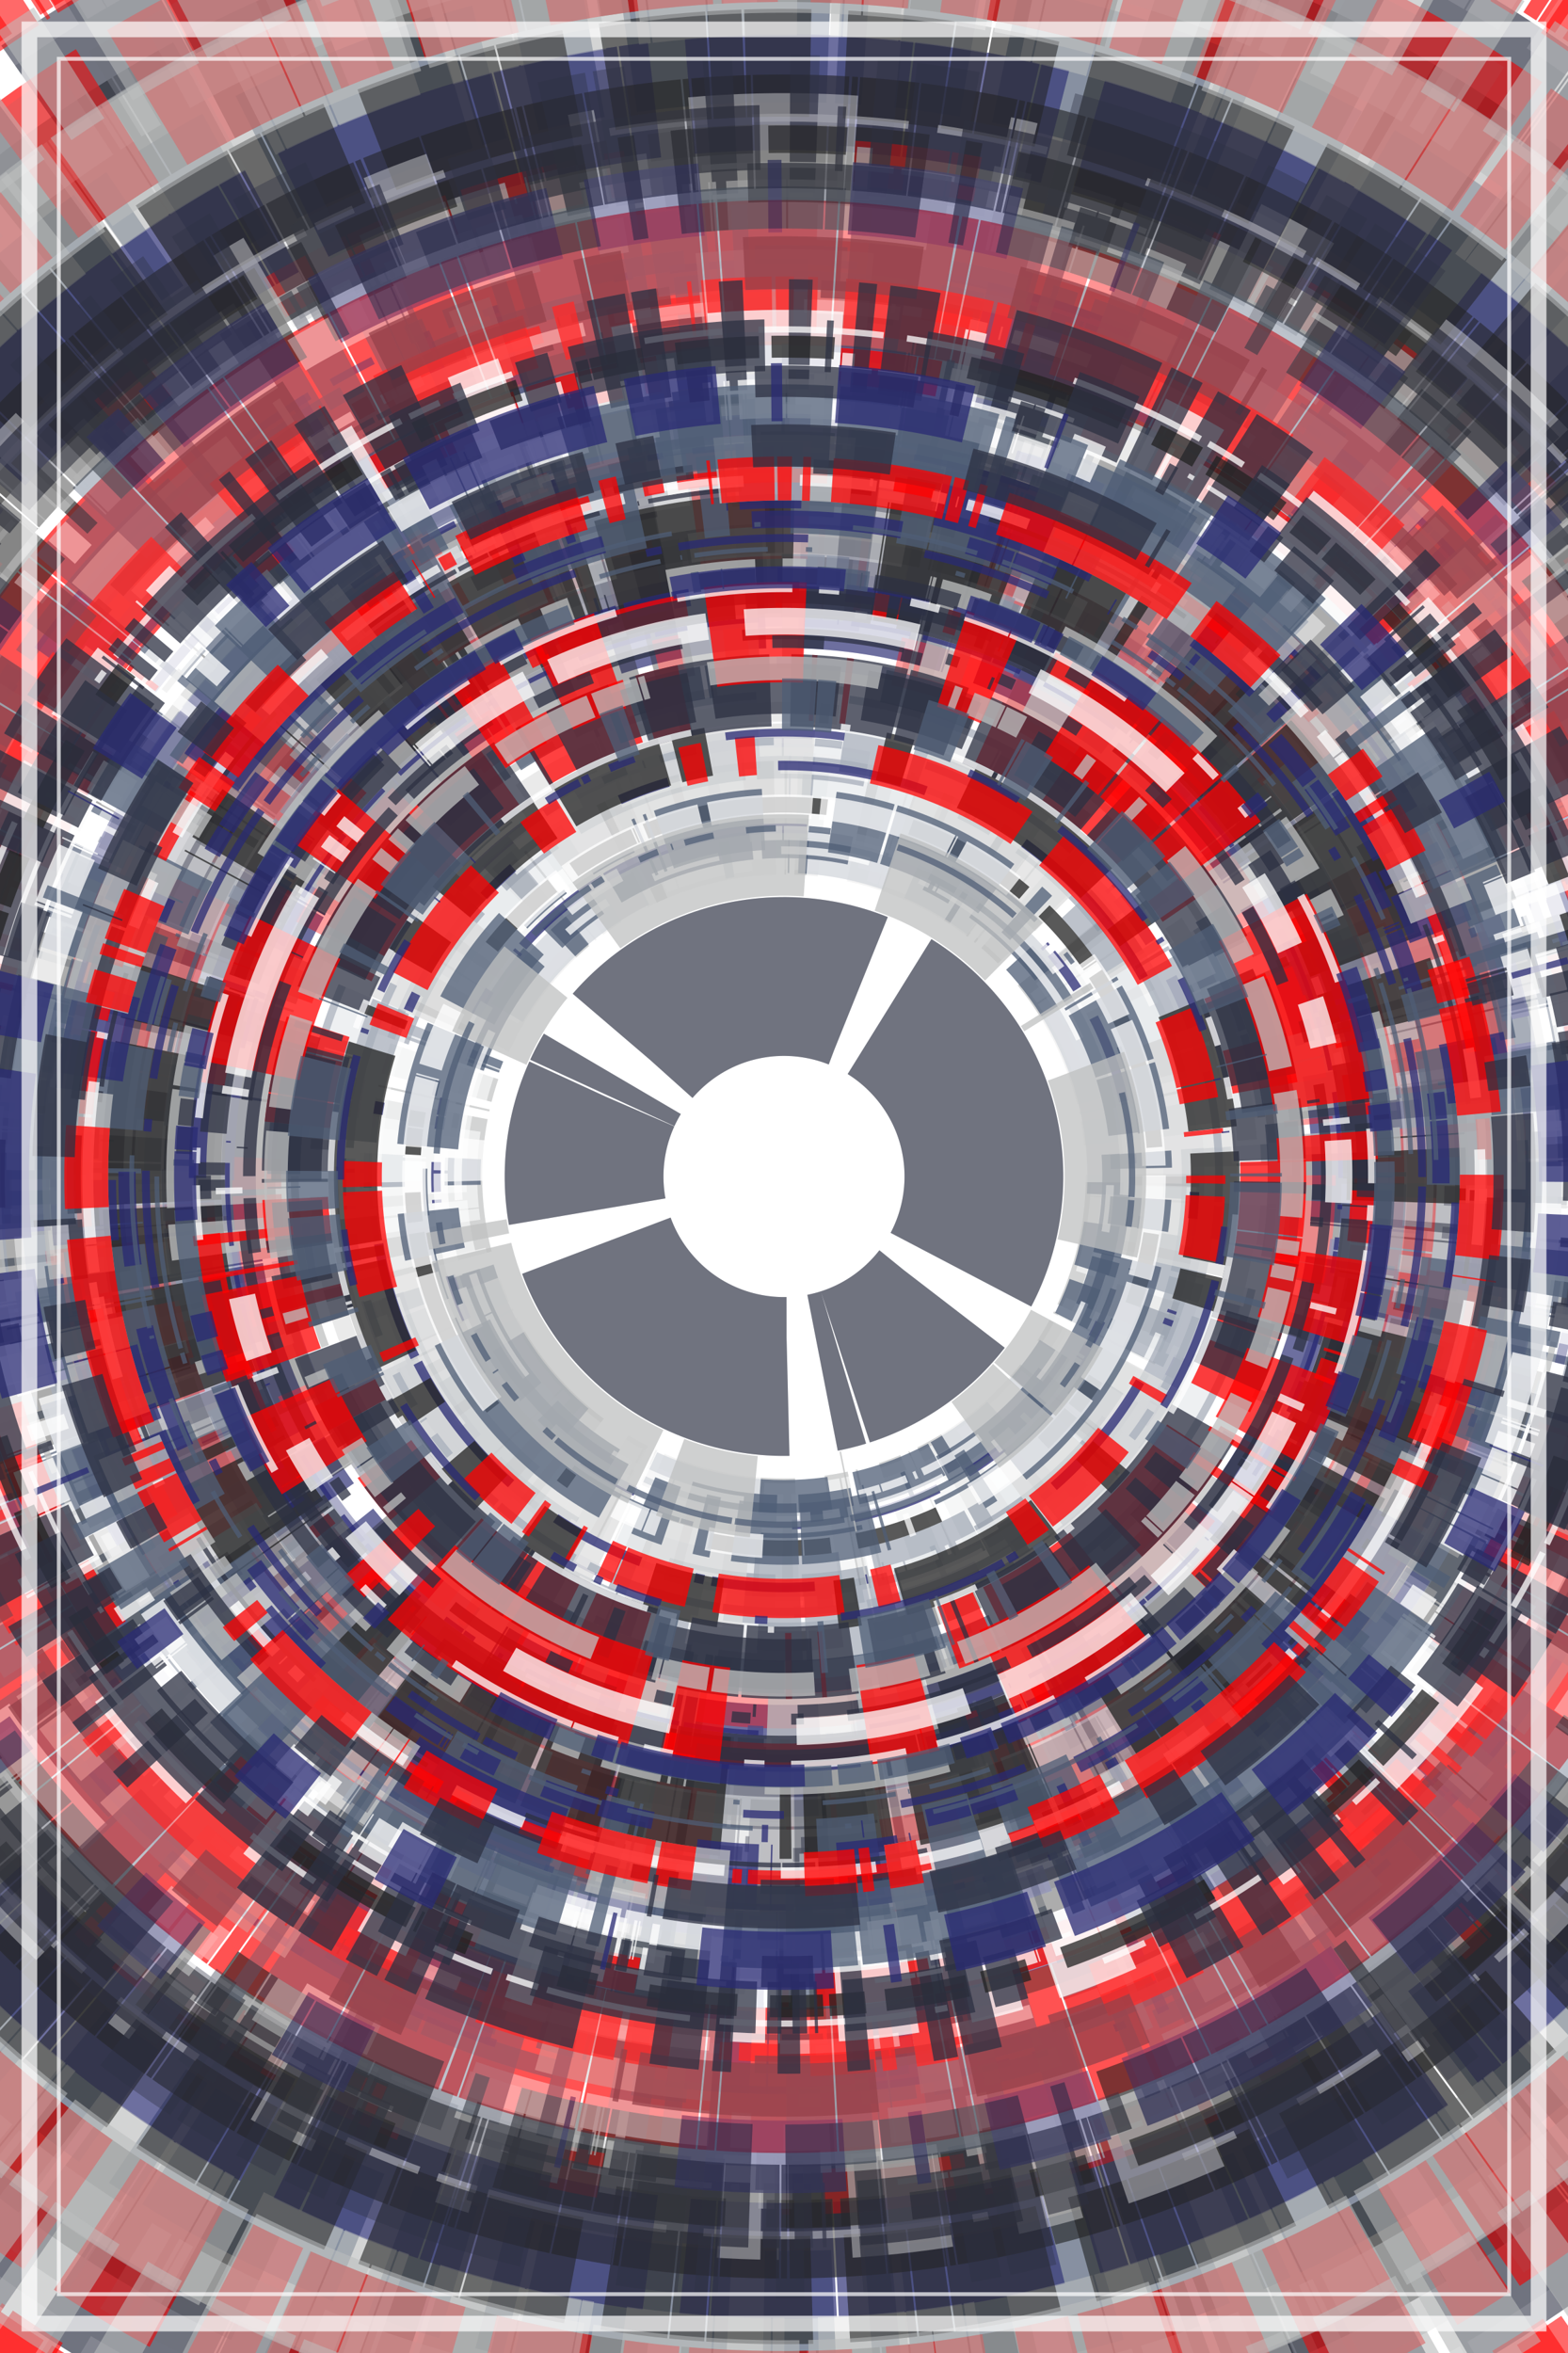 <svg xmlns="http://www.w3.org/2000/svg" viewBox="0 0 800 1200"><style>/*<![CDATA[*/svg{background:rgb(45,49,66);max-width:100vw;max-height:100vh}svg>g{filter:}.s0{fill:none;stroke:rgb(79,93,117)}.s1{fill:none;stroke:rgb(34,34,34)}.s2{fill:none;stroke:rgb(255,255,255)}.s3{fill:none;stroke:rgb(41,42,115)}.s4{fill:none;stroke:rgb(191,192,192)}.s5{fill:none;stroke:rgb(45,49,66)}.s6{fill:none;stroke:rgb(255,255,255)}.s7{fill:none;stroke:rgb(255,0,0)}/*]]>*/</style><defs><filter id="displacementFilter"><feTurbulence type="turbulence" seed="1533243405" baseFrequency=".005" numOctaves="10" result="turbulence"/><feDisplacementMap in2="turbulence" in="SourceGraphic" scale="200" xChannelSelector="R" yChannelSelector="G"/></filter></defs><g transform="translate(400, 600)"><g filter="url(#displacementFilter)" opacity=".7"><g id="a"><circle opacity=".5" transform="rotate(224)" class="s0" stroke-width="70" r="583" stroke-dasharray="103 5 14 18 36 18 " /><circle opacity=".5" transform="rotate(63)" class="s7" stroke-width="74" r="461" stroke-dasharray="8 1 57 1 57 1 " /><circle opacity=".5" transform="rotate(219)" class="s3" stroke-width="59" r="553" stroke-dasharray="14 18 111 1 61 1 " /><circle opacity=".5" transform="rotate(76)" class="s4" stroke-width="58" r="183" stroke-dasharray="1 5 14 18 81 5 " /><circle opacity=".5" transform="rotate(154)" class="s2" stroke-width="52" r="188" stroke-dasharray="36 5 30 5 47 5 " /><circle opacity=".5" transform="rotate(102)" class="s6" stroke-width="84" r="731" stroke-dasharray="21 18 53 5 12 1 " /><circle opacity=".5" transform="rotate(271)" class="s7" stroke-width="55" r="731" stroke-dasharray="28 18 8 1 11 5 " /><circle opacity=".5" transform="rotate(201)" class="s1" stroke-width="58" r="628" stroke-dasharray="34 5 67 18 81 1 " /><circle opacity=".5" transform="rotate(155)" class="s3" stroke-width="57" r="298" stroke-dasharray="81 1 1 18 83 18 " /><circle opacity=".5" transform="rotate(84)" class="s4" stroke-width="51" r="335" stroke-dasharray="17 18 75 18 80 1 " /><circle opacity=".5" transform="rotate(28)" class="s4" stroke-width="51" r="649" stroke-dasharray="8 5 12 18 55 5 " /><circle opacity=".5" transform="rotate(21)" class="s5" stroke-width="55" r="674" stroke-dasharray="85 18 80 1 1 1 " /><circle opacity=".5" transform="rotate(247)" class="s7" stroke-width="67" r="733" stroke-dasharray="2 5 14 18 32 5 " /><circle opacity=".5" transform="rotate(300)" class="s4" stroke-width="66" r="615" stroke-dasharray="47 18 6 1 30 1 " /><circle opacity=".5" transform="rotate(224)" class="s0" stroke-width="50" r="400" stroke-dasharray="4 18 38 1 1 18 " /><circle opacity=".5" transform="rotate(23)" class="s7" stroke-width="80" r="639" stroke-dasharray="53 18 89 5 30 18 " /><circle opacity=".5" transform="rotate(44)" class="s4" stroke-width="67" r="675" stroke-dasharray="41 5 50 18 21 18 " /><circle opacity=".5" transform="rotate(57)" class="s1" stroke-width="55" r="568" stroke-dasharray="17 1 33 18 52 1 " /><circle opacity=".5" transform="rotate(181)" class="s5" stroke-width="56" r="346" stroke-dasharray="1 1 123 5 71 5 " /><circle opacity=".5" transform="rotate(346)" class="s2" stroke-width="92" r="349" stroke-dasharray="4 1 30 18 57 5 " /><circle opacity=".5" transform="rotate(134)" class="s6" stroke-width="71" r="192" stroke-dasharray="7 1 47 18 36 18 " /><circle opacity=".5" transform="rotate(317)" class="s5" stroke-width="81" r="102" stroke-dasharray="126 18 61 1 11 18 " /><circle opacity=".5" transform="rotate(196)" class="s4" stroke-width="55" r="621" stroke-dasharray="110 5 118 1 66 5 " /><circle opacity=".5" transform="rotate(89)" class="s1" stroke-width="53" r="510" stroke-dasharray="8 18 76 1 49 18 " /><circle opacity=".5" transform="rotate(177)" class="s1" stroke-width="58" r="533" stroke-dasharray="29 1 47 1 3 1 " /></g></g><use href="#a" opacity=".95" /><g filter="url(#displacementFilter)" opacity=".5"><g id="b"><circle opacity=".75" transform="rotate(283)" class="s3" stroke-width="6" r="262" stroke-dasharray="33 71 116 142 17 60 2 4 4 40 87 134 1 33 66 5 6 36 61 36 98 4 76 83 8 61 12 76 26 81 " /><circle opacity=".75" transform="rotate(337)" class="s1" stroke-width="31" r="275" stroke-dasharray="80 15 70 8 21 111 17 41 104 28 14 74 47 53 32 33 32 33 19 21 65 3 7 3 126 19 6 36 25 21 " /><circle opacity=".75" transform="rotate(328)" class="s0" stroke-width="23" r="205" stroke-dasharray="126 19 30 10 25 21 34 21 47 2 55 17 118 55 118 55 17 60 8 30 118 55 6 36 1 6 59 15 49 36 " /><circle opacity=".75" transform="rotate(103)" class="s7" stroke-width="25" r="269" stroke-dasharray="46 1 10 19 3 26 5 8 40 87 6 36 65 3 16 85 14 21 81 40 26 81 14 21 12 76 103 24 104 28 " /><circle opacity=".75" transform="rotate(145)" class="s1" stroke-width="76" r="397" stroke-dasharray="53 8 7 35 70 2 48 3 96 14 33 71 1 8 33 50 1 33 89 6 70 2 10 11 118 55 1 1 80 15 " /><circle opacity=".75" transform="rotate(192)" class="s0" stroke-width="10" r="470" stroke-dasharray="41 65 70 8 116 142 10 11 17 60 49 36 47 53 40 13 13 9 28 21 11 57 28 41 70 2 41 89 26 35 " /><circle opacity=".75" transform="rotate(284)" class="s4" stroke-width="64" r="362" stroke-dasharray="2 4 30 47 110 47 1 8 2 4 36 14 17 60 53 16 14 74 1 24 11 57 8 61 21 10 70 2 36 27 " /><circle opacity=".75" transform="rotate(230)" class="s6" stroke-width="34" r="202" stroke-dasharray="53 8 80 15 98 4 14 74 116 142 61 126 103 90 40 66 27 48 1 6 85 57 35 14 57 34 61 126 17 65 " /><circle opacity=".75" transform="rotate(131)" class="s3" stroke-width="4" r="466" stroke-dasharray="10 19 33 50 13 46 76 83 6 36 8 12 17 1 44 1 46 1 60 96 6 103 53 16 40 13 24 61 8 61 " /><circle opacity=".75" transform="rotate(332)" class="s4" stroke-width="5" r="312" stroke-dasharray="80 15 36 32 1 6 2 1 17 60 21 123 28 21 17 60 60 96 13 9 142 53 52 77 111 80 6 103 65 3 " /><circle opacity=".75" transform="rotate(64)" class="s0" stroke-width="52" r="436" stroke-dasharray="55 17 32 33 39 118 2 4 19 21 90 49 81 40 17 41 55 17 21 1 43 4 2 1 35 14 1 33 3 26 " /><circle opacity=".75" transform="rotate(48)" class="s0" stroke-width="18" r="212" stroke-dasharray="50 23 3 26 1 8 35 14 57 53 53 16 87 134 81 17 36 14 93 6 57 53 19 17 61 126 65 3 33 50 " /><circle opacity=".75" transform="rotate(19)" class="s3" stroke-width="11" r="374" stroke-dasharray="77 21 3 110 21 1 1 30 38 4 65 44 66 5 30 1 11 57 13 30 53 16 21 111 40 13 6 36 10 116 " /><circle opacity=".75" transform="rotate(279)" class="s7" stroke-width="23" r="518" stroke-dasharray="2 1 15 98 28 21 123 7 74 17 4 93 33 71 46 1 53 8 59 15 10 116 47 2 110 47 1 30 1 24 " /><circle opacity=".75" transform="rotate(135)" class="s7" stroke-width="15" r="369" stroke-dasharray="9 7 1 30 8 30 1 33 134 96 17 60 1 8 3 18 27 48 33 71 2 5 14 44 13 9 85 57 4 59 " /><circle opacity=".75" transform="rotate(208)" class="s0" stroke-width="21" r="319" stroke-dasharray="98 4 46 1 5 8 33 50 48 3 3 110 61 126 1 8 32 33 26 81 24 11 87 134 60 96 5 14 35 2 " /><circle opacity=".75" transform="rotate(243)" class="s3" stroke-width="5" r="283" stroke-dasharray="5 14 17 60 76 83 36 32 80 15 3 26 36 32 1 33 1 60 24 11 87 134 7 3 110 47 8 61 30 10 " /><circle opacity=".75" transform="rotate(316)" class="s4" stroke-width="4" r="502" stroke-dasharray="4 59 1 33 48 3 8 19 21 111 36 32 8 12 17 41 23 4 36 32 28 21 36 27 14 28 17 41 35 2 " /><circle opacity=".75" transform="rotate(272)" class="s0" stroke-width="3" r="400" stroke-dasharray="4 93 6 103 38 4 7 3 87 134 7 3 111 80 19 21 39 118 18 29 15 38 21 111 40 13 1 8 47 53 " /><circle opacity=".75" transform="rotate(195)" class="s3" stroke-width="11" r="419" stroke-dasharray="40 66 17 1 40 87 81 40 60 96 96 43 30 1 28 41 1 60 4 70 35 2 36 32 24 11 1 1 2 1 " /><circle opacity=".75" transform="rotate(53)" class="s5" stroke-width="17" r="365" stroke-dasharray="61 36 24 61 123 7 81 17 104 28 35 2 9 7 8 19 55 17 40 66 7 3 8 19 74 17 1 8 65 44 " /><circle opacity=".75" transform="rotate(238)" class="s6" stroke-width="5" r="446" stroke-dasharray="19 17 8 1 14 44 13 46 85 57 2 4 17 41 24 81 13 9 27 48 74 17 96 14 85 57 60 70 67 2 " /><circle opacity=".75" transform="rotate(283)" class="s3" stroke-width="3" r="355" stroke-dasharray="1 8 46 1 19 17 53 13 1 60 33 71 48 3 35 14 55 17 3 18 8 1 14 21 48 3 21 13 33 50 " /><circle opacity=".75" transform="rotate(91)" class="s3" stroke-width="42" r="447" stroke-dasharray="1 8 41 89 111 80 53 16 8 61 53 8 11 8 33 71 40 66 57 53 16 85 118 55 8 61 8 30 6 103 " /><circle opacity=".75" transform="rotate(53)" class="s5" stroke-width="11" r="371" stroke-dasharray="6 103 44 1 142 53 126 19 40 13 80 15 53 13 47 53 15 98 21 10 70 2 4 10 81 40 10 11 53 13 " /><circle opacity=".75" transform="rotate(297)" class="s1" stroke-width="10" r="237" stroke-dasharray="55 17 44 1 1 6 118 55 47 53 23 4 26 81 55 17 17 1 60 96 8 61 123 7 19 24 17 1 10 116 " /><circle opacity=".75" transform="rotate(136)" class="s0" stroke-width="42" r="475" stroke-dasharray="85 57 81 17 1 6 47 53 9 7 21 123 61 126 57 34 70 2 21 13 28 41 8 61 43 4 1 8 8 61 " /><circle opacity=".75" transform="rotate(186)" class="s2" stroke-width="18" r="487" stroke-dasharray="65 3 57 53 4 10 30 47 8 19 13 46 81 17 61 36 36 32 15 98 57 53 60 96 11 8 33 71 10 11 " /><circle opacity=".75" transform="rotate(198)" class="s6" stroke-width="27" r="513" stroke-dasharray="23 4 70 8 3 18 46 1 53 8 28 41 53 8 4 59 46 1 30 10 1 1 60 96 8 1 8 61 19 21 " /><circle opacity=".75" transform="rotate(285)" class="s5" stroke-width="10" r="383" stroke-dasharray="13 9 44 1 30 10 3 110 57 53 2 5 1 60 36 14 40 13 1 8 83 75 21 103 17 1 17 65 14 21 " /><circle opacity=".75" transform="rotate(311)" class="s7" stroke-width="42" r="312" stroke-dasharray="32 33 17 60 8 30 30 47 46 1 17 41 5 14 32 33 75 25 70 8 26 81 3 18 4 93 40 13 81 40 " /><circle opacity=".75" transform="rotate(261)" class="s5" stroke-width="46" r="310" stroke-dasharray="40 13 70 2 36 14 93 6 8 1 104 28 59 15 36 14 7 35 2 5 46 1 32 33 123 7 59 15 3 18 " /><circle opacity=".75" transform="rotate(357)" class="s5" stroke-width="7" r="346" stroke-dasharray="93 6 32 33 44 1 5 8 24 61 71 39 104 28 8 26 12 76 118 55 6 36 14 28 142 53 1 30 48 3 " /><circle opacity=".75" transform="rotate(66)" class="s2" stroke-width="53" r="526" stroke-dasharray="50 23 32 33 49 36 1 8 21 123 17 65 33 71 13 46 83 75 2 1 10 116 40 66 80 15 30 47 11 8 " /><circle opacity=".75" transform="rotate(117)" class="s5" stroke-width="70" r="537" stroke-dasharray="21 10 23 4 41 89 13 30 8 12 19 17 21 13 39 118 23 4 15 38 14 28 14 28 11 8 30 47 93 6 " /><circle opacity=".75" transform="rotate(304)" class="s0" stroke-width="3" r="416" stroke-dasharray="96 43 34 21 44 40 2 5 111 80 36 27 2 5 21 123 104 28 142 53 4 59 81 17 49 36 11 8 28 21 " /><circle opacity=".75" transform="rotate(293)" class="s5" stroke-width="3" r="439" stroke-dasharray="21 1 75 25 1 6 60 70 13 46 1 30 118 55 60 96 13 30 19 17 7 3 74 17 21 103 52 77 70 2 " /><circle opacity=".75" transform="rotate(118)" class="s6" stroke-width="5" r="208" stroke-dasharray="14 74 46 1 27 48 111 80 32 33 44 40 57 34 7 3 2 1 134 96 30 47 57 53 43 4 2 5 17 1 " /><circle opacity=".75" transform="rotate(197)" class="s5" stroke-width="32" r="311" stroke-dasharray="4 40 43 4 103 90 53 13 81 17 71 39 50 23 21 103 87 134 26 81 13 9 10 19 87 134 103 24 8 19 " /><circle opacity=".75" transform="rotate(111)" class="s7" stroke-width="64" r="347" stroke-dasharray="126 19 17 60 50 23 53 8 3 18 6 103 90 49 41 89 34 21 40 66 60 96 33 50 47 2 47 2 33 50 " /><circle opacity=".75" transform="rotate(298)" class="s2" stroke-width="4" r="289" stroke-dasharray="118 55 19 17 19 21 14 74 134 96 6 67 29 104 4 59 11 8 81 17 15 38 53 13 10 19 35 2 2 4 " /><circle opacity=".75" transform="rotate(51)" class="s3" stroke-width="6" r="222" stroke-dasharray="28 21 57 34 6 103 39 118 30 47 2 5 19 21 8 1 11 57 18 29 2 4 67 2 134 96 17 60 2 5 " /><circle opacity=".75" transform="rotate(78)" class="s6" stroke-width="5" r="375" stroke-dasharray="74 17 13 46 19 17 30 1 85 57 19 24 8 61 60 96 35 14 10 19 81 40 57 34 17 60 50 23 81 40 " /><circle opacity=".75" transform="rotate(321)" class="s1" stroke-width="14" r="529" stroke-dasharray="30 10 53 13 23 4 34 21 57 34 24 61 21 13 2 5 96 43 71 39 8 1 34 21 53 8 40 87 103 24 " /><circle opacity=".75" transform="rotate(319)" class="s7" stroke-width="9" r="447" stroke-dasharray="1 60 26 35 13 9 96 43 26 81 142 53 70 2 53 8 19 17 59 15 47 53 11 8 98 4 6 36 9 7 " /><circle opacity=".75" transform="rotate(172)" class="s4" stroke-width="42" r="452" stroke-dasharray="118 55 103 24 17 60 104 28 4 93 21 103 87 134 21 1 96 14 38 4 10 11 81 17 44 1 21 111 70 8 " /><circle opacity=".75" transform="rotate(158)" class="s6" stroke-width="9" r="219" stroke-dasharray="11 8 67 2 111 80 40 87 21 1 67 2 134 96 57 53 30 10 5 8 2 1 35 14 4 10 15 38 66 5 " /><circle opacity=".75" transform="rotate(32)" class="s0" stroke-width="39" r="228" stroke-dasharray="77 21 8 61 2 4 47 2 40 13 10 19 19 21 142 53 28 41 74 17 60 96 2 5 2 5 65 44 35 2 " /><circle opacity=".75" transform="rotate(0)" class="s0" stroke-width="13" r="383" stroke-dasharray="33 71 46 1 4 10 104 28 4 40 21 1 6 36 13 46 3 26 48 3 23 4 66 5 111 80 5 14 1 60 " /><circle opacity=".75" transform="rotate(26)" class="s2" stroke-width="7" r="444" stroke-dasharray="104 28 4 70 32 33 61 36 53 16 61 36 104 28 49 36 49 36 9 7 1 6 41 89 4 70 53 16 17 1 " /><circle opacity=".75" transform="rotate(318)" class="s6" stroke-width="25" r="496" stroke-dasharray="1 33 21 111 1 1 21 13 10 116 10 19 47 2 24 81 5 8 1 1 2 5 30 1 33 71 2 1 38 4 " /><circle opacity=".75" transform="rotate(68)" class="s4" stroke-width="15" r="324" stroke-dasharray="9 7 9 7 50 23 65 3 30 1 4 40 110 47 5 8 21 1 14 44 7 35 7 35 80 15 59 15 80 15 " /><circle opacity=".75" transform="rotate(315)" class="s3" stroke-width="5" r="407" stroke-dasharray="75 25 8 26 61 36 89 6 90 49 110 47 10 11 83 75 83 75 26 81 8 61 23 4 52 77 71 39 10 116 " /><circle opacity=".75" transform="rotate(302)" class="s6" stroke-width="4" r="540" stroke-dasharray="8 12 126 19 93 6 21 10 40 87 50 23 80 15 57 53 89 6 66 5 6 103 21 13 4 59 49 36 29 104 " /><circle opacity=".75" transform="rotate(333)" class="s5" stroke-width="9" r="453" stroke-dasharray="74 17 1 6 52 77 83 75 70 2 4 40 38 4 50 23 44 1 67 2 57 53 30 1 13 9 47 53 30 47 " /><circle opacity=".75" transform="rotate(93)" class="s5" stroke-width="8" r="341" stroke-dasharray="2 52 11 57 16 85 52 77 2 52 10 11 6 36 35 14 126 19 1 30 80 15 47 53 39 118 33 50 13 46 " /><circle opacity=".75" transform="rotate(102)" class="s6" stroke-width="3" r="516" stroke-dasharray="1 33 4 59 98 4 49 36 17 1 26 81 4 10 87 134 3 18 13 9 83 75 142 53 26 81 67 2 83 75 " /><circle opacity=".75" transform="rotate(184)" class="s0" stroke-width="52" r="479" stroke-dasharray="90 49 8 61 40 87 28 21 10 116 1 8 1 60 66 5 98 4 98 4 8 26 19 21 65 3 83 75 8 19 " /><circle opacity=".75" transform="rotate(224)" class="s0" stroke-width="3" r="229" stroke-dasharray="34 21 30 47 10 116 104 28 8 61 57 53 8 26 1 33 7 35 14 21 90 49 65 44 8 1 76 83 40 13 " /><circle opacity=".75" transform="rotate(279)" class="s7" stroke-width="28" r="445" stroke-dasharray="35 2 9 7 5 14 126 19 52 77 21 10 7 3 33 71 23 4 71 39 53 13 1 30 80 15 11 57 2 5 " /><circle opacity=".75" transform="rotate(309)" class="s5" stroke-width="20" r="507" stroke-dasharray="33 50 24 11 7 3 53 13 44 1 17 65 13 30 103 24 6 36 16 85 6 67 12 76 44 40 111 80 76 83 " /><circle opacity=".75" transform="rotate(286)" class="s6" stroke-width="15" r="236" stroke-dasharray="44 1 1 6 40 66 43 4 93 6 66 5 70 8 96 43 4 93 36 32 8 1 21 103 93 6 67 2 1 6 " /><circle opacity=".75" transform="rotate(56)" class="s0" stroke-width="33" r="301" stroke-dasharray="1 30 6 36 2 4 50 23 4 93 15 98 21 1 11 57 26 35 2 1 19 24 3 26 38 4 25 21 49 36 " /><circle opacity=".75" transform="rotate(261)" class="s5" stroke-width="33" r="530" stroke-dasharray="71 39 4 59 61 36 40 87 21 13 81 17 2 5 9 7 9 7 142 53 49 36 21 13 70 2 98 4 85 57 " /><circle opacity=".75" transform="rotate(34)" class="s2" stroke-width="17" r="354" stroke-dasharray="1 1 81 17 103 24 111 80 111 80 49 36 30 47 4 10 40 66 4 59 5 8 126 19 1 8 9 7 8 61 " /><circle opacity=".75" transform="rotate(179)" class="s3" stroke-width="37" r="500" stroke-dasharray="77 21 39 118 1 30 41 89 21 13 75 25 126 19 57 34 7 35 85 57 3 110 40 66 41 89 21 103 4 59 " /><circle opacity=".75" transform="rotate(132)" class="s4" stroke-width="52" r="205" stroke-dasharray="123 7 10 116 57 53 142 53 96 43 4 40 118 55 47 2 41 89 1 60 55 17 126 19 33 71 53 16 71 39 " /><circle opacity=".75" transform="rotate(99)" class="s3" stroke-width="14" r="382" stroke-dasharray="47 2 14 28 41 89 10 116 53 13 13 9 17 60 44 1 15 38 24 61 65 3 48 3 123 7 21 103 111 80 " /><circle opacity=".75" transform="rotate(224)" class="s0" stroke-width="4" r="222" stroke-dasharray="47 2 8 26 13 9 1 8 19 21 19 21 14 44 87 134 67 2 17 41 40 13 17 65 98 4 70 2 70 8 " /><circle opacity=".75" transform="rotate(245)" class="s5" stroke-width="27" r="466" stroke-dasharray="77 21 24 61 90 49 123 7 3 110 40 66 29 104 2 1 15 38 19 17 74 17 33 50 4 40 76 83 1 24 " /></g></g><use href="#b" opacity=".95" transform="scale(.8)"/></g><g opacity=".7"><rect x="15" y="15" width="770" height="1170" class="s6" fill="none" stroke-width="8"/><rect x="30" y="30" width="740" height="1140" class="s6" fill="none" stroke-width="2"/></g></svg>